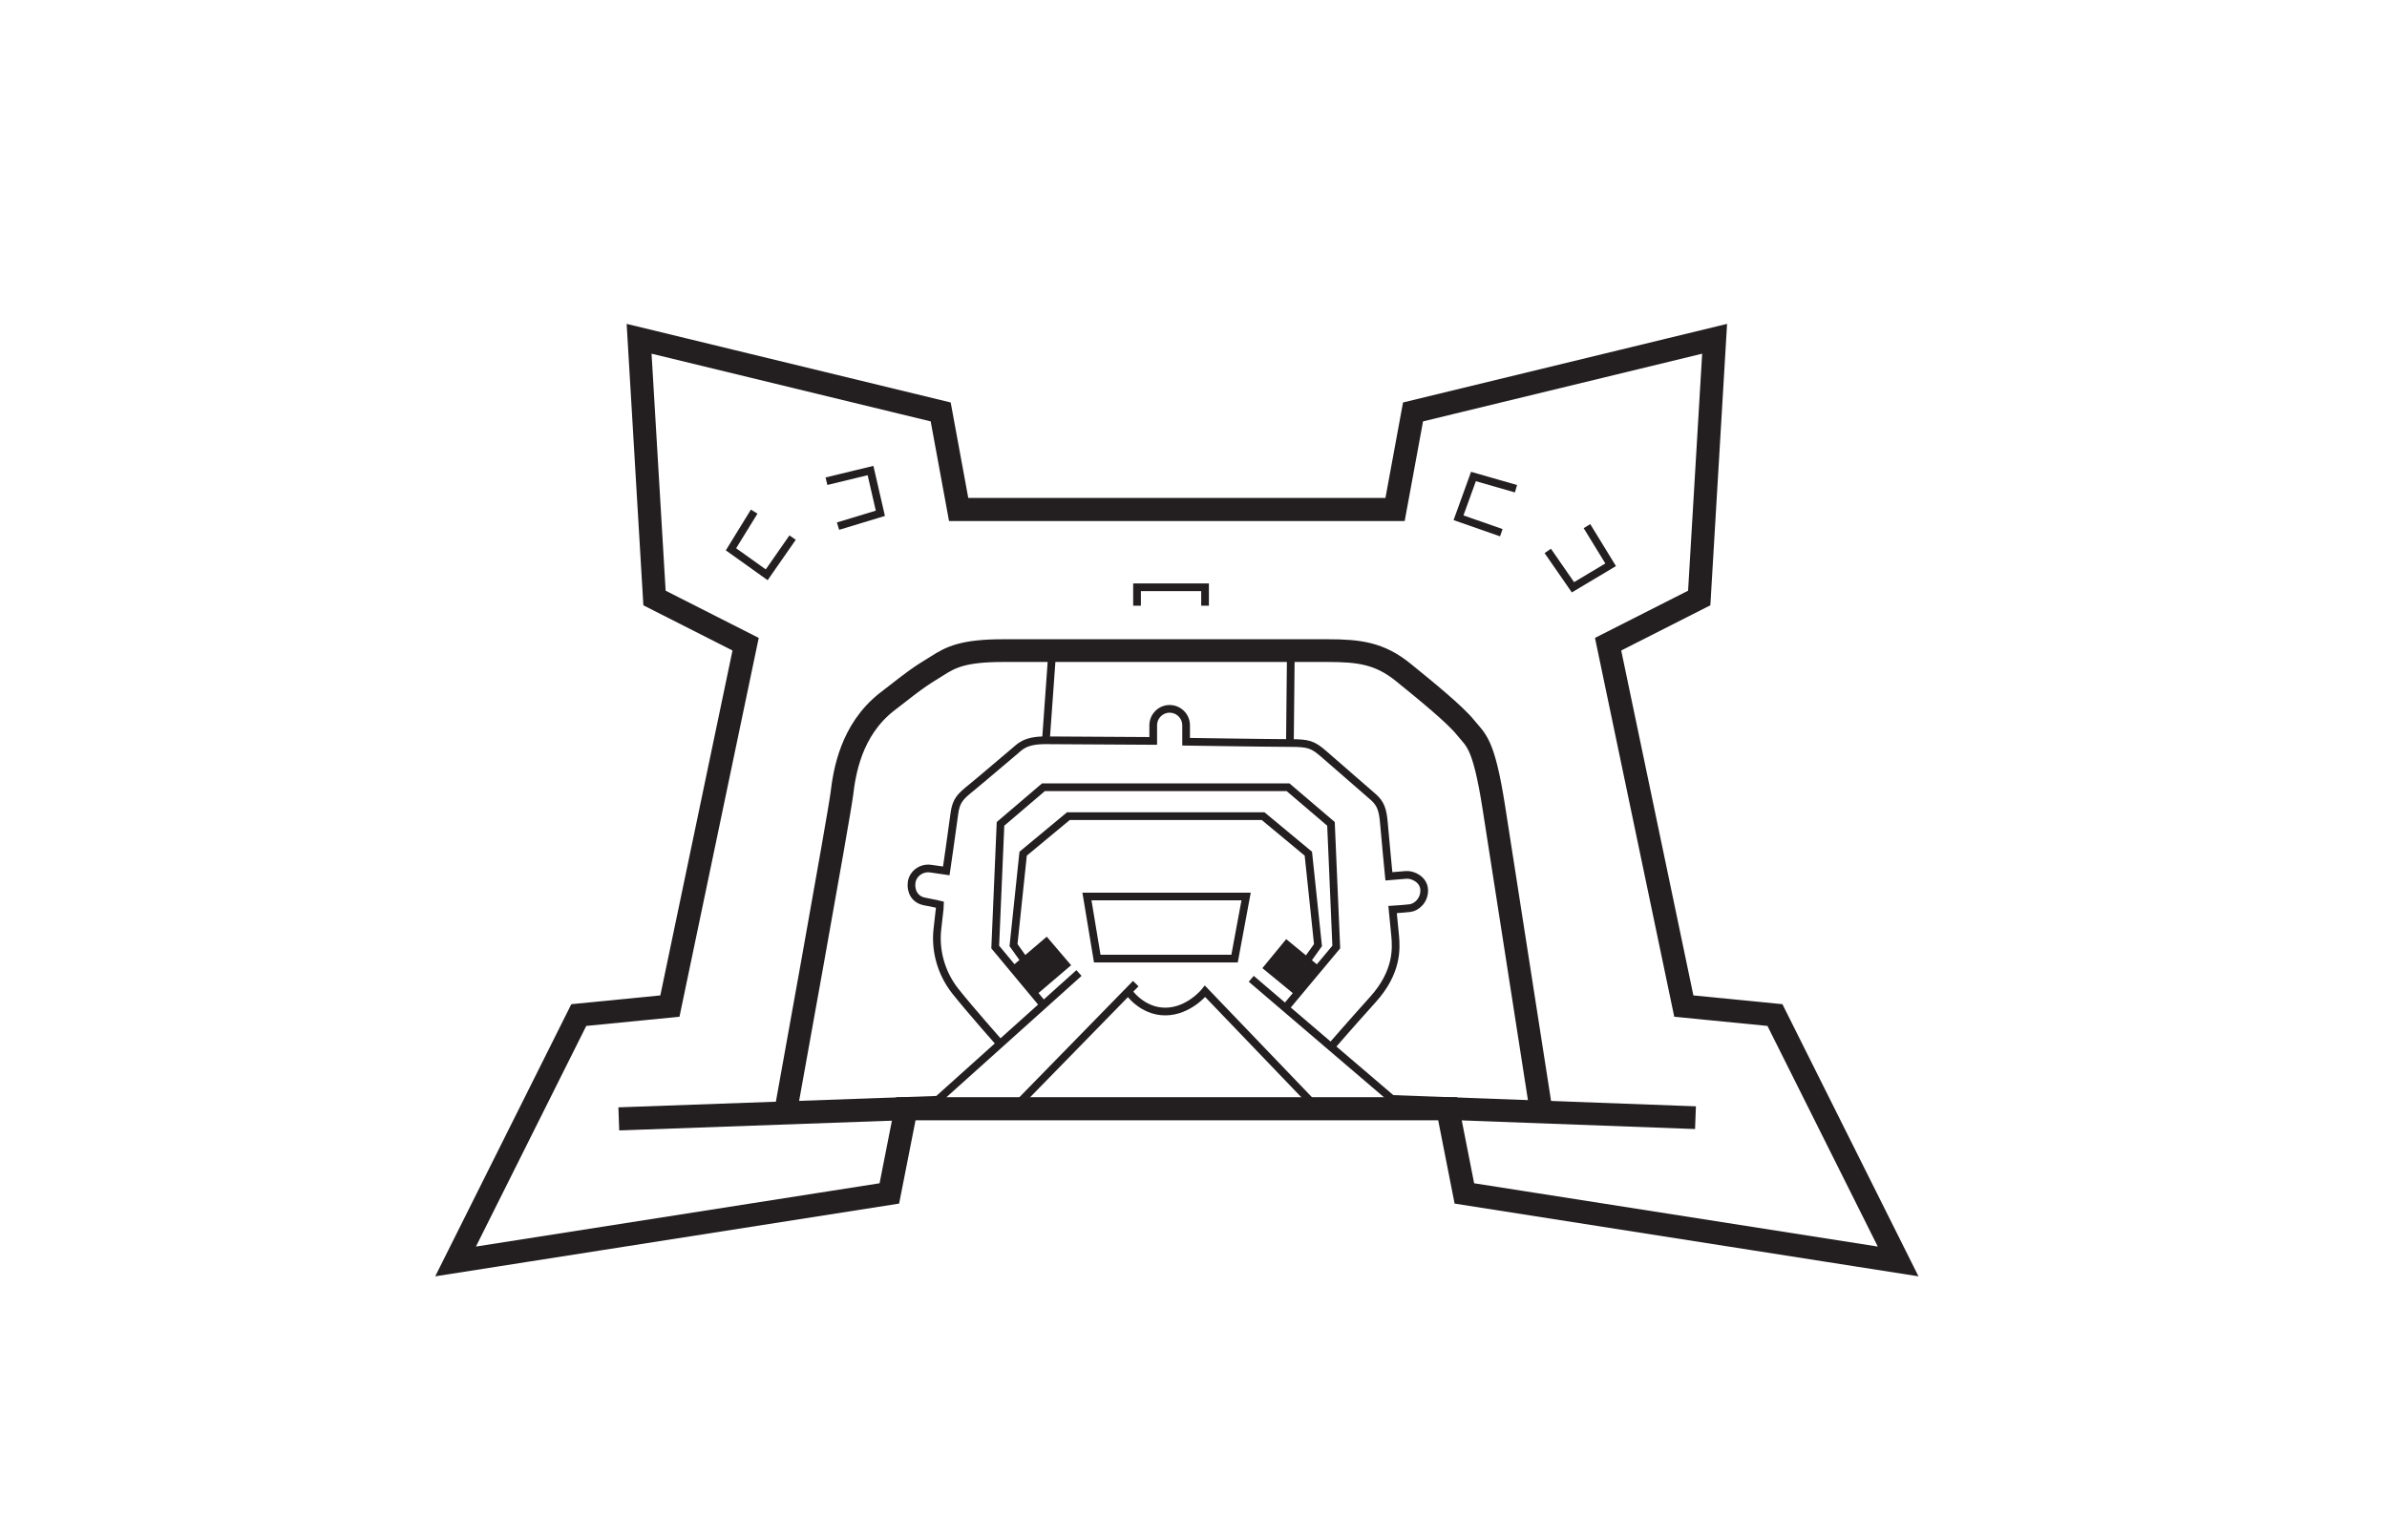 <?xml version="1.0" encoding="utf-8"?>
<!-- Generator: Adobe Illustrator 16.0.0, SVG Export Plug-In . SVG Version: 6.00 Build 0)  -->
<!DOCTYPE svg PUBLIC "-//W3C//DTD SVG 1.1//EN" "http://www.w3.org/Graphics/SVG/1.1/DTD/svg11.dtd">
<svg version="1.1" id="Layer_2" xmlns="http://www.w3.org/2000/svg" xmlns:xlink="http://www.w3.org/1999/xlink" x="0px" y="0px"
	 width="310px" height="200px" viewBox="0 0 310 200" enable-background="new 0 0 310 200" xml:space="preserve">
<polygon fill="none" stroke="#231F20" stroke-width="3" stroke-miterlimit="10" points="151.333,144 188.011,144 190.178,155 
	246.511,163.833 230.511,131.833 218.678,130.667 208.844,83.667 220.678,77.667 222.678,44 183.511,53.5 181.178,66.167 
	152.839,66.167 124.5,66.167 122.167,53.5 83,44 85,77.667 96.833,83.667 87,130.667 75.167,131.833 59.167,163.833 115.5,155 
	117.667,144 "/>
<line fill="none" stroke="#231F20" stroke-miterlimit="10" x1="182.25" y1="144" x2="162.5" y2="127.125"/>
<line fill="none" stroke="#231F20" stroke-miterlimit="10" x1="120.5" y1="144" x2="140.125" y2="126.375"/>
<path fill="none" stroke="#231F20" stroke-miterlimit="10" d="M171.125,144L156.5,128.75c0,0-2.083,2.625-5.167,2.625
	s-4.811-2.625-4.811-2.625l0.977-1L131.625,144"/>
<polyline fill="none" stroke="#231F20" stroke-miterlimit="10" points="167.177,130.62 173.542,123 172.854,107 167.284,102.25 
	151.458,102.25 151.333,102.25 135.507,102.25 129.937,107 129.25,123 135.507,130.522 "/>
<polyline fill="none" stroke="#231F20" stroke-miterlimit="10" points="169.916,124.5 171.166,122.75 169.916,110.875 164.041,106 
	151.333,106 151.458,106 138.75,106 132.875,110.875 131.625,122.75 132.875,124.5 "/>
<rect x="164.785" y="123.168" transform="matrix(0.773 0.635 -0.635 0.773 117.872 -77.874)" fill="#231F20" width="5.717" height="4.871"/>
<rect x="132.521" y="122.887" transform="matrix(-0.761 0.649 -0.649 -0.761 319.707 132.873)" fill="#231F20" width="5.717" height="4.872"/>
<path fill="none" stroke="#231F20" stroke-miterlimit="10" d="M129.895,135.562c0,0-3.895-4.396-5.812-6.812
	s-2.667-5.416-2.333-8.166s0.333-3.084,0.333-3.084s-0.667-0.166-2-0.416s-1.833-1.396-1.688-2.479s1.208-1.957,2.458-1.791
	s2.042,0.291,2.042,0.291s0.812-5.562,1.041-7.375s0.812-2.292,2.271-3.479s4.917-4.167,5.562-4.688s1.292-1.438,4.063-1.417
	s13.938,0.083,13.938,0.083s0-0.812,0-2.02s0.98-2.146,2.125-2.146s2.146,0.916,2.146,2.146s0,2.125,0,2.125
	s11.042,0.167,13.479,0.167s2.979,0.188,4.417,1.438s5.502,4.771,6.418,5.583s1.229,1.583,1.375,3.375s0.646,6.916,0.646,6.916
	s1.356-0.122,2.252-0.185s2.291,0.625,2.333,1.958s-0.979,2.251-1.833,2.354s-2.271,0.188-2.271,0.188s0.188,1.812,0.334,3.438
	s0.312,4.688-2.876,8.229s-5.46,6.177-5.46,6.177"/>
<polygon fill="none" stroke="#231F20" stroke-miterlimit="10" points="141.162,116.436 161.833,116.436 160.333,124.5 142.5,124.5 
	"/>
<polyline fill="none" stroke="#231F20" stroke-miterlimit="10" points="107.333,62.5 113.054,61.113 114.333,66.667 108.833,68.333 
	"/>
<polyline fill="none" stroke="#231F20" stroke-miterlimit="10" points="194.975,69.186 189.418,67.245 191.358,61.887 
	196.881,63.473 "/>
<polyline fill="none" stroke="#231F20" stroke-miterlimit="10" points="206.099,68.333 209.175,73.352 204.281,76.274 
	201.009,71.552 "/>
<polyline fill="none" stroke="#231F20" stroke-miterlimit="10" points="102.935,69.822 99.572,74.653 94.933,71.342 97.946,66.45 
	"/>
<polyline fill="none" stroke="#231F20" stroke-miterlimit="10" points="147.667,78.667 147.667,76.274 156.5,76.274 156.5,78.667 
	"/>
<line fill="none" stroke="#231F20" stroke-width="3" stroke-miterlimit="10" x1="80.365" y1="145.318" x2="121.68" y2="143.838"/>
<line fill="none" stroke="#231F20" stroke-width="2.952" stroke-miterlimit="10" x1="180.179" y1="143.682" x2="220.193" y2="145.162"/>
<path fill="none" stroke="#231F20" stroke-width="2.952" stroke-miterlimit="10" d="M102.001,144.543
	c0,0,6.999-38.682,7.332-41.445c0.333-2.764,1.167-8.265,5.833-11.931s4.69-3.5,6.512-4.667s3.446-2,8.634-2s37.938,0,42.062,0
	s6.791,0.333,9.875,2.833s6.751,5.5,8.084,7.167s2.332,1.833,3.666,10.333s6.186,39.71,6.186,39.71"/>
<polyline fill="none" stroke="#231F20" stroke-miterlimit="10" points="135.833,96.146 136.667,84.5 167.644,84.5 167.521,96.501 
	"/>
</svg>
